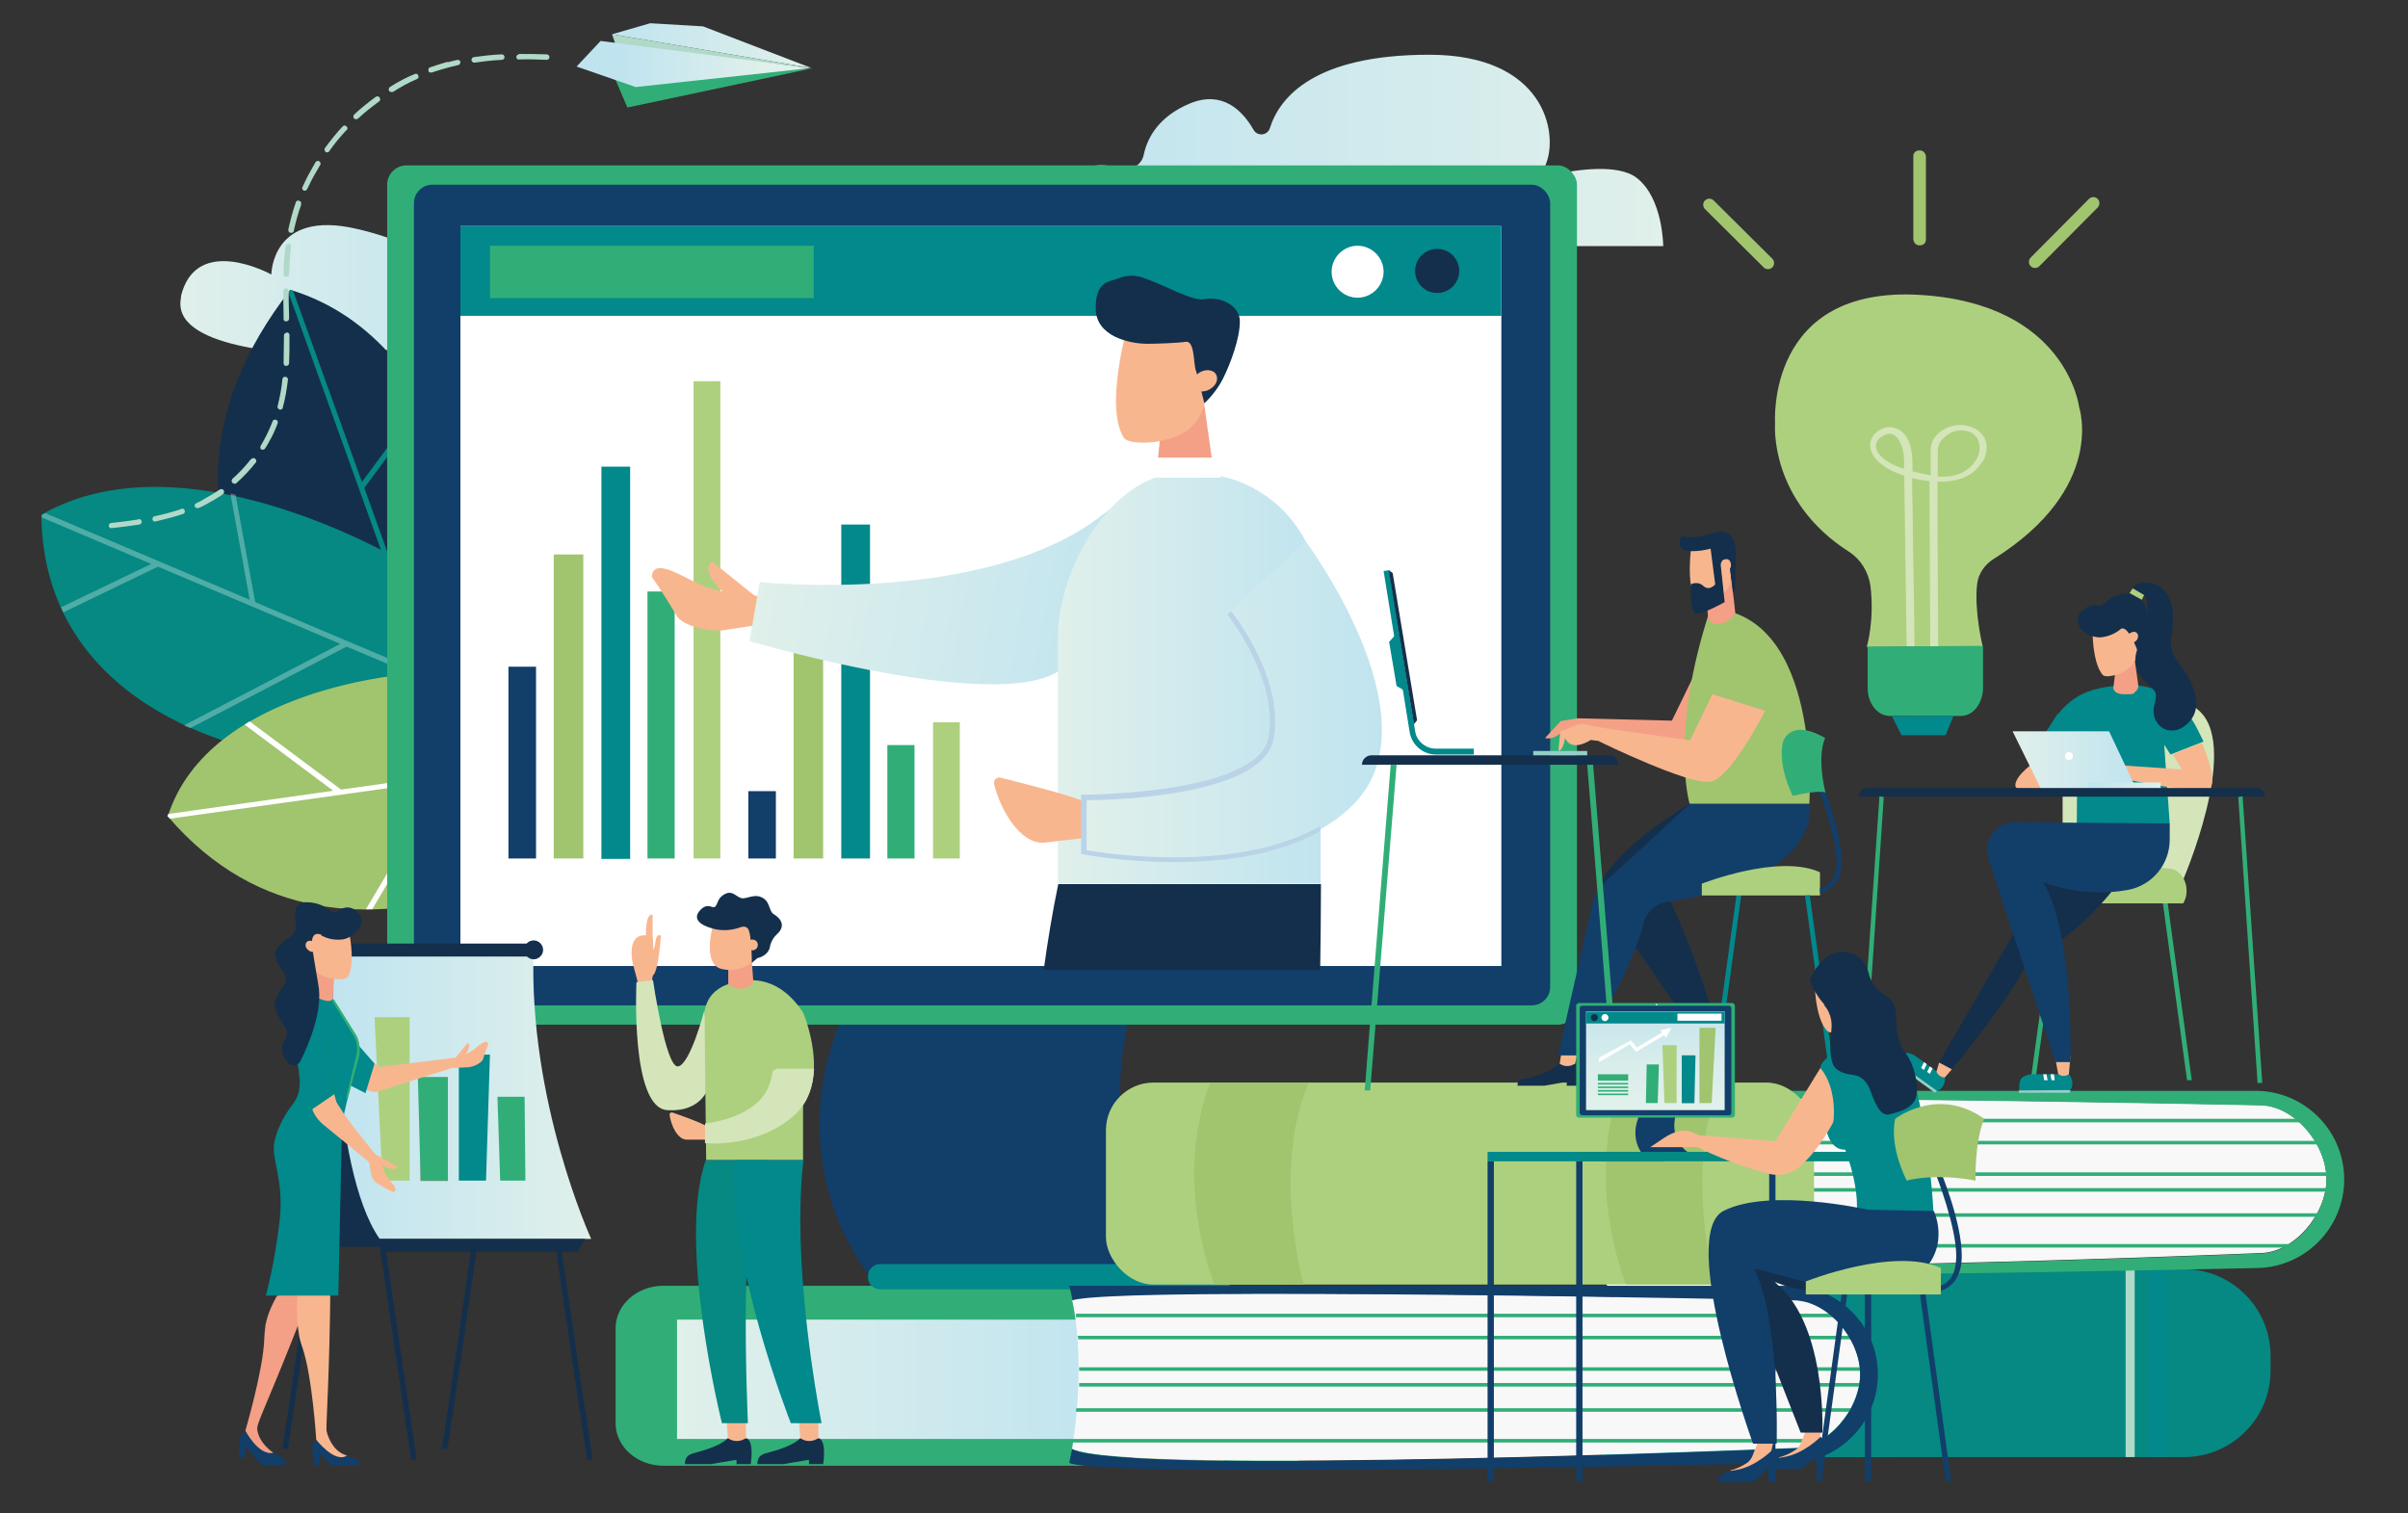 <?xml version="1.0" encoding="UTF-8"?>
<svg id="_Ñëîé_1" data-name="Ñëîé 1" xmlns="http://www.w3.org/2000/svg" version="1.1" xmlns:xlink="http://www.w3.org/1999/xlink" viewBox="0 0 611.4 384.2">
  <rect x="0" y="0" width="611.4" height="384.2" fill="#333333" stroke="none"/>
  <defs>
    <style>
      .cls-1 {
        fill: #01898c;
      }

      .cls-1, .cls-2, .cls-3, .cls-4, .cls-5, .cls-6, .cls-7, .cls-8, .cls-9, .cls-10, .cls-11, .cls-12, .cls-13, .cls-14, .cls-15, .cls-16, .cls-17, .cls-18, .cls-19, .cls-20, .cls-21, .cls-22, .cls-23, .cls-24, .cls-25, .cls-26, .cls-27, .cls-28, .cls-29, .cls-30 {
        stroke-width: 0px;
      }

      .cls-2 {
        fill: #a1c46f;
      }

      .cls-3 {
        fill: #93cfc7;
      }

      .cls-4 {
        fill: #f8f8f8;
      }

      .cls-5 {
        fill: #31ae77;
      }

      .cls-6 {
        fill: url(#_Áåçûìÿííûé_ãðàäèåíò_2-3);
      }

      .cls-7 {
        opacity: .3;
      }

      .cls-7, .cls-31, .cls-21 {
        fill: #fff;
      }

      .cls-8 {
        fill: url(#_Áåçûìÿííûé_ãðàäèåíò_2-6);
      }

      .cls-9 {
        fill: #f8b68f;
      }

      .cls-10 {
        fill: url(#_Áåçûìÿííûé_ãðàäèåíò_2);
      }

      .cls-11 {
        fill: #e4cde5;
      }

      .cls-12 {
        fill: url(#_Áåçûìÿííûé_ãðàäèåíò_2-7);
      }

      .cls-13 {
        fill: #bad3e7;
      }

      .cls-14 {
        fill: url(#_Áåçûìÿííûé_ãðàäèåíò_2-10);
      }

      .cls-15 {
        fill: #eb5768;
      }

      .cls-16 {
        fill: #058982;
      }

      .cls-32 {
        clip-path: url(#clippath);
      }

      .cls-17 {
        fill: url(#_Áåçûìÿííûé_ãðàäèåíò_2-8);
      }

      .cls-18 {
        fill: url(#_Áåçûìÿííûé_ãðàäèåíò_2-9);
      }

      .cls-19 {
        fill: url(#_Áåçûìÿííûé_ãðàäèåíò_4);
      }

      .cls-20 {
        fill: url(#_Áåçûìÿííûé_ãðàäèåíò_2-4);
      }

      .cls-22 {
        fill: url(#_Áåçûìÿííûé_ãðàäèåíò_3);
      }

      .cls-23 {
        fill: #123e6a;
      }

      .cls-24 {
        fill: #142f4b;
      }

      .cls-25 {
        fill: #d4e5ba;
      }

      .cls-26 {
        fill: #b0d9c8;
      }

      .cls-27 {
        fill: #add07f;
      }

      .cls-28 {
        fill: url(#_Áåçûìÿííûé_ãðàäèåíò_2-5);
      }

      .cls-29 {
        fill: url(#_Áåçûìÿííûé_ãðàäèåíò_2-2);
      }

      .cls-30 {
        fill: #f4a086;
      }
    </style>
    <linearGradient id="_Áåçûìÿííûé_ãðàäèåíò_2" data-name="Áåçûìÿííûé ãðàäèåíò 2" x1="270.2" y1="38.1" x2="425.1" y2="38.1" gradientTransform="translate(692.4) rotate(-180) scale(1 -1)" gradientUnits="userSpaceOnUse">
      <stop offset="0" stop-color="#e0f0eb"/>
      <stop offset="1" stop-color="#c0e4ef"/>
    </linearGradient>
    <linearGradient id="_Áåçûìÿííûé_ãðàäèåíò_2-2" data-name="Áåçûìÿííûé ãðàäèåíò 2" x1="45.8" y1="73.6" x2="127.8" y2="73.6" gradientTransform="matrix(1,0,0,1,0,0)" xlink:href="#_Áåçûìÿííûé_ãðàäèåíò_2"/>
    <clipPath id="clippath">
      <path class="cls-21" d="M407.4,366.8s7.5-10.1,7.5-21-7.1-19.7-7.1-19.7v-.8h99.2c12.1,0,21.9,8.8,21.9,19.6v3.5c0,10.8-9.9,19.6-21.9,19.6h-99.2l-.4-.3v-.8Z"/>
    </clipPath>
    <linearGradient id="_Áåçûìÿííûé_ãðàäèåíò_2-3" data-name="Áåçûìÿííûé ãðàäèåíò 2" x1="171.9" y1="350.2" x2="283.3" y2="350.2" gradientTransform="matrix(1,0,0,1,0,0)" xlink:href="#_Áåçûìÿííûé_ãðàäèåíò_2"/>
    <linearGradient id="_Áåçûìÿííûé_ãðàäèåíò_2-4" data-name="Áåçûìÿííûé ãðàäèåíò 2" x1="196.6" y1="169.3" x2="291.4" y2="169.3" gradientTransform="translate(30.7 -64.5) rotate(10)" xlink:href="#_Áåçûìÿííûé_ãðàäèåíò_2"/>
    <linearGradient id="_Áåçûìÿííûé_ãðàäèåíò_2-5" data-name="Áåçûìÿííûé ãðàäèåíò 2" x1="268.7" y1="172.3" x2="335.3" y2="172.3" gradientTransform="matrix(1,0,0,1,0,0)" xlink:href="#_Áåçûìÿííûé_ãðàäèåíò_2"/>
    <linearGradient id="_Áåçûìÿííûé_ãðàäèåíò_2-6" data-name="Áåçûìÿííûé ãðàäèåíò 2" x1="275.3" y1="177.9" x2="350.9" y2="177.9" gradientTransform="matrix(1,0,0,1,0,0)" xlink:href="#_Áåçûìÿííûé_ãðàäèåíò_2"/>
    <linearGradient id="_Áåçûìÿííûé_ãðàäèåíò_2-7" data-name="Áåçûìÿííûé ãðàäèåíò 2" x1="67.5" y1="193.1" x2="99" y2="193.1" gradientTransform="translate(443.5)" xlink:href="#_Áåçûìÿííûé_ãðàäèåíò_2"/>
    <linearGradient id="_Áåçûìÿííûé_ãðàäèåíò_2-8" data-name="Áåçûìÿííûé ãðàäèåíò 2" x1="820.2" y1="199.6" x2="838.5" y2="199.6" gradientTransform="translate(1368.9) rotate(-180) scale(1 -1)" xlink:href="#_Áåçûìÿííûé_ãðàäèåíò_2"/>
    <linearGradient id="_Áåçûìÿííûé_ãðàäèåíò_3" data-name="Áåçûìÿííûé ãðàäèåíò 3" x1="421.2" y1="255.5" x2="421.2" y2="284.8" gradientTransform="translate(-.9 538.7) scale(1 -1)" gradientUnits="userSpaceOnUse">
      <stop offset="0" stop-color="#c0e4ef"/>
      <stop offset=".1" stop-color="#c7e6ee"/>
      <stop offset=".5" stop-color="#d9edeb"/>
      <stop offset=".8" stop-color="#e0f0eb"/>
    </linearGradient>
    <linearGradient id="_Áåçûìÿííûé_ãðàäèåíò_2-9" data-name="Áåçûìÿííûé ãðàäèåíò 2" x1="38.1" y1="277.4" x2="103.5" y2="277.4" gradientTransform="translate(188.2) rotate(-180) scale(1 -1)" xlink:href="#_Áåçûìÿííûé_ãðàäèåíò_2"/>
    <linearGradient id="_Áåçûìÿííûé_ãðàäèåíò_2-10" data-name="Áåçûìÿííûé ãðàäèåíò 2" x1="294.6" y1="-97.7" x2="344.9" y2="-97.7" gradientTransform="translate(503.9 97.1) rotate(177.8) scale(1 -1)" xlink:href="#_Áåçûìÿííûé_ãðàäèåíò_2"/>
    <linearGradient id="_Áåçûìÿííûé_ãðàäèåíò_4" data-name="Áåçûìÿííûé ãðàäèåíò 4" x1="294.9" y1="-94.2" x2="354.2" y2="-94.2" gradientTransform="translate(503.9 97.1) rotate(177.8) scale(1 -1)" gradientUnits="userSpaceOnUse">
      <stop offset=".2" stop-color="#e0f0eb"/>
      <stop offset=".8" stop-color="#c0e4ef"/>
    </linearGradient>
  </defs>
  <path class="cls-10" d="M422.2,62.5h-151.2s-8.2-10.4,0-17.4c4.5-3.9,9.9-3.5,13.8-2.3,2.5.7,5.1-1,5.6-3.5.9-4.3,3.8-9.8,11.9-13.1,8-3.2,13.1,1.7,16,6.8,1,1.7,3.5,1.4,4.1-.4,2.5-8,11.4-18.7,40.5-18.7s32.9,19.7,29.6,27.8c-.6,1.4.6,2.9,2.1,2.6,5.7-1.2,16.3-2.8,21,.9,6.7,5.2,6.7,17.4,6.7,17.4Z"/>
  <g>
    <g>
      <path class="cls-27" d="M474,164.3l29.4-.2s-2.2-9-1.4-15.8c.3-2.6,1.9-4.9,4.1-6.3,28.8-18,21.8-38.6,21.8-38.6,0,0-3.1-26.2-40.2-28.5-39.5-2.5-37,32.6-37,32.6,0,0-1.7,19.6,18.9,32.7,2.9,1.9,4.8,5.1,5.3,8.5,1.1,8.7-.9,15.5-.9,15.5Z"/>
      <path class="cls-5" d="M503.5,164.1v10.5c0,4-2.5,7.2-5.6,7.2h-17.9c-3.2.1-5.8-3.1-5.8-7.1v-10.5c0,0,29.3-.2,29.3-.2Z"/>
      <polygon class="cls-1" points="496 181.8 494 186.7 482.8 186.7 480.4 181.9 496 181.8"/>
      <path class="cls-25" d="M503.4,117.3c4.4-8.4-6.6-12.4-11.8-6.7-.9,1-1.4,2.4-1.4,3.8,0,2.5,0,6.3,0,6.3-1.6-.3-3.3-.7-4.6-1,0-2.4,0-4.9-.7-6.9-3.1-9.1-14.8-2-7.9,4.5,1.6,1.5,4,2.7,6.5,3.5.2,14.4.4,28.9.6,43.3h2c-.1-8.9-.2-17.8-.4-26.6,0-4.6-.1-9.2-.2-13.8,0-.7,0-1.5,0-2.3,1.5.4,3,.6,4.4.8l.2,41.9h2s-.2-41.8-.2-41.8c.4,0,.8,0,1.2,0,3.8,0,8.2-1.4,10.1-5ZM483.5,119.1c-2.8-.9-6.9-2.8-7.2-5.7,0-.7.2-1.4.7-1.9,5-4.5,6.5,3.6,6.4,4.6.1,1,.1,2,0,3ZM501.6,117c-2.3,3.4-5.9,4.3-9.6,4v-6.4c0-1.2.4-2.3,1.3-3.2,1.5-1.5,4.2-3.1,7.5-1.4,2.1,1.3,2.4,4.7.8,7Z"/>
    </g>
    <path class="cls-2" d="M450,67.9c.6-.6.6-1.6,0-2.2l-14.9-14.8c-.6-.6-1.6-.6-2.2,0-.6.6-.6,1.6,0,2.2l14.9,14.8c.6.6,1.6.6,2.2,0Z"/>
    <path class="cls-2" d="M515.6,67.6c-.6-.6-.6-1.6,0-2.2l14.8-14.9c.6-.6,1.6-.6,2.2,0,.6.6.6,1.6,0,2.2l-14.8,14.9c-.6.6-1.6.6-2.2,0Z"/>
    <path class="cls-2" d="M487.5,62.3c.9,0,1.6-.7,1.5-1.6v-21c-.1-.9-.8-1.6-1.7-1.5-.9,0-1.6.7-1.5,1.6v21c.1.9.8,1.6,1.7,1.5Z"/>
  </g>
  <g>
    <path class="cls-5" d="M323.9,372.2h-155.5c-6.7,0-12.1-4.9-12.1-10.8v-24.1c0-6,5.5-10.8,12.1-10.8h155.5c6.7,0,12.1,4.9,12.1,10.8v24.1c0,6-5.5,10.8-12.1,10.8Z"/>
    <path class="cls-2" d="M287.3,326.4c-9.8,22.9,1.1,45.8,1.1,45.8h22.6s-8.2-26.2,1.3-45.8h-25Z"/>
  </g>
  <path class="cls-29" d="M46,75.4c-3,13,27.7,14.7,40.3,14.8,3.5,0,7-.3,10.4-1,10.7-2.2,34.1-7.9,30.8-15.6-4.2-10-17-3-17-3,0,0,1.6-7.5-20-12.5-21.6-5-21.6,11.6-21.6,11.6,0,0-19.2-10.6-23,5.7Z"/>
  <g>
    <g>
      <path class="cls-24" d="M122.9,148.4s-5.7-61.7-49.2-74.8c-47.9,61.7,12.9,108.7,12.9,108.7l36.3-33.9Z"/>
      <path class="cls-16" d="M73.7,73.6c-.2.2-.3.4-.5.6l24.7,68.7-42.4-16.5c0,.5,0,1,.1,1.5l42.9,16.7,7.1,19.8,1.1-1-14.2-39.5h0s15.7-21.2,15.7-21.2c-.2-.4-.5-.8-.8-1.3l-15.5,21-17.5-48.6c-.3,0-.5-.2-.8-.3h0Z"/>
    </g>
    <g>
      <path class="cls-16" d="M104.7,144s-56.4-34.9-94.2-13.3c.5,52.3,58.9,60.6,58.9,60.6l52.3-13.5-17.1-33.8Z"/>
      <path class="cls-7" d="M58.5,125.3l4.9,27-51.9-22c-.3.2-.6.3-.9.5,0,.2,0,.4,0,.6l27.8,11.8-22.9,11c0,.2.2.4.3.7l.3.6,24-11.6,46.3,19.6-39.7,20.7c.5.2,1,.5,1.6.7l39.7-20.7,32.9,13.9.9-.2-.7-1.2-56.3-23.8-5-27.3c-.5-.1-1-.2-1.4-.3Z"/>
    </g>
    <g>
      <path class="cls-2" d="M104.6,171.1s-51.5,3.2-62,36.2c46,53.8,117.6-1,117.6-1l-55.6-35.2Z"/>
      <path class="cls-21" d="M42.6,207.3c.2.2.4.4.5.6l69.2-9.7-19.4,32.7c.5,0,1.1,0,1.6,0l19.5-32.9,27-3.8-1.8-1.1-52.6,7.4-23.2-17.3c-.4.2-.8.5-1.3.8l22.5,16.8-41.9,5.9c0,.2-.2.5-.2.7h0Z"/>
    </g>
  </g>
  <g>
    <g>
      <path class="cls-23" d="M287.9,253.5c-13.6,49.9,16.2,71.8,16.2,71.8h-82.2s-27-29.8-5.5-72.9c21.5-43.1,85-48.8,71.4,1.1Z"/>
      <rect class="cls-5" x="98.3" y="42" width="302.1" height="218.2" rx="4.9" ry="4.9" transform="translate(498.7 302.2) rotate(180)"/>
      <rect class="cls-23" x="105.1" y="46.9" width="288.5" height="208.4" rx="4.7" ry="4.7" transform="translate(498.7 302.2) rotate(180)"/>
      <rect class="cls-21" x="116.9" y="57.4" width="264.3" height="187.9"/>
      <rect class="cls-1" x="116.9" y="57.4" width="264.3" height="22.8"/>
      <path class="cls-21" d="M338.1,69c0,3.7,3,6.6,6.6,6.6s6.6-3,6.6-6.6-3-6.6-6.6-6.6-6.6,3-6.6,6.6Z"/>
      <path class="cls-1" d="M223.4,321h86c1.7,0,3,1.4,3,3v.4c0,1.7-1.4,3-3,3h-86c-1.7,0-3-1.4-3-3v-.4c0-1.7,1.4-3,3-3Z"/>
    </g>
    <path class="cls-24" d="M359.3,68.8c0,3.1,2.5,5.6,5.6,5.6s5.6-2.5,5.6-5.6-2.5-5.6-5.6-5.6-5.6,2.5-5.6,5.6Z"/>
  </g>
  <g>
    <g>
      <rect class="cls-23" x="129.1" y="169.3" width="7" height="48.7"/>
      <rect class="cls-5" x="164.4" y="150.2" width="6.9" height="67.8"/>
      <rect class="cls-2" x="140.6" y="140.8" width="7.5" height="77.2"/>
      <rect class="cls-27" x="176.1" y="96.8" width="6.8" height="121.2"/>
      <rect class="cls-1" x="152.7" y="118.5" width="7.3" height="99.6"/>
    </g>
    <g>
      <rect class="cls-23" x="190" y="200.9" width="7" height="17.1"/>
      <rect class="cls-5" x="225.3" y="189.2" width="6.9" height="28.8"/>
      <rect class="cls-2" x="201.5" y="164.7" width="7.5" height="53.3"/>
      <rect class="cls-27" x="236.9" y="183.4" width="6.8" height="34.6"/>
      <rect class="cls-1" x="213.6" y="133.2" width="7.3" height="84.8"/>
    </g>
  </g>
  <g>
    <path class="cls-31" d="M407.4,366.8s7.5-10.1,7.5-21-7.1-19.7-7.1-19.7v-.8h99.2c12.1,0,21.9,8.8,21.9,19.6v3.5c0,10.8-9.9,19.6-21.9,19.6h-99.2l-.4-.3v-.8Z"/>
    <g class="cls-32">
      <g>
        <rect class="cls-5" x="306.2" y="329.8" width="195.3" height=".9"/>
        <path class="cls-5" d="M306.5,335.4h198.2v.9h-198c0-.3-.1-.6-.2-.9Z"/>
        <rect class="cls-5" x="307" y="343.4" width="200.3" height=".9"/>
        <rect class="cls-5" x="307" y="347.4" width="200.3" height=".9"/>
        <rect class="cls-5" x="305.1" y="351.4" width="195.3" height=".9"/>
        <path class="cls-5" d="M305.4,357.1h198.2v.9h-198c0-.3-.1-.6-.2-.9Z"/>
        <rect class="cls-5" x="305.9" y="362.6" width="200.3" height=".9"/>
        <rect class="cls-5" x="305.9" y="369.1" width="200.3" height=".9"/>
      </g>
    </g>
  </g>
  <path class="cls-1" d="M449.5,325.7h-42.7v-3.4h74.5v3.4h-12.2c1.3,10.4,4.3,21.4,7.6,31.1.2,1.1.4,2.3.5,3.4,0,.7.1,1.4.1,2.1-1.7,1.3-3.2,2.8-4.4,4.3h8.5v3.4h-74.5v-3.4h44c5.9,0,11.4-3.3,13.9-8.7,2.1-4.3,3.2-9.1,3-13.7-.1-2.7-.6-5.2-1.5-7.5-2.7-6.8-9.4-11-16.6-11Z"/>
  <path class="cls-16" d="M471.3,348.1v-3.9c0-12.1-9.9-21.9-21.9-21.9h105.2c12.1,0,21.9,9.9,21.9,21.9v3.9c0,12.1-9.9,21.9-21.9,21.9h-105.2c12.1,0,21.9-9.9,21.9-21.9Z"/>
  <rect class="cls-1" x="545.7" y="322.3" width="4.7" height="47.7"/>
  <rect class="cls-6" x="171.9" y="335.1" width="111.4" height="30.3"/>
  <rect class="cls-26" x="539.7" y="322.3" width="2.3" height="47.7"/>
  <g>
    <path class="cls-4" d="M272.2,330.1c9.9-3.7,183.1,0,183.1,0,8.9,0,17,9.9,17,18.8s-8.2,18.8-17,18.8c0,0-169.3,7.1-183.1.2,2.4-15.1,2-28.8,0-37.9Z"/>
    <rect class="cls-5" x="273.2" y="333.6" width="195.3" height=".9"/>
    <path class="cls-5" d="M273.6,339.2h198.2v.9h-198c0-.3-.1-.6-.2-.9Z"/>
    <rect class="cls-5" x="274" y="347.2" width="200.3" height=".9"/>
    <rect class="cls-5" x="274" y="351.2" width="200.3" height=".9"/>
    <path class="cls-5" d="M273.4,357.6h198.9v.9h-199.1c0-.3,0-.6.1-.9Z"/>
    <path class="cls-5" d="M272.5,365.4h194.7c-.2.3-.4.6-.6.9h-194.3c0-.3.1-.6.2-.9Z"/>
    <path class="cls-23" d="M455.3,367.8c8.9,0,17-9.9,17-18.8s-8.2-18.8-17-18.8c0,0-172.4-3.7-183,0-.4-2.3-.8-3.7-.8-3.7h182.8c12.4,0,22.5,10.1,22.5,22.5h0c0,12.4-10.1,22.5-22.5,22.5,0,0-173.9,4-182.8,0,0-.3.3-1.6.7-3.5,14,6.9,183.1-.2,183.1-.2Z"/>
  </g>
  <g>
    <path class="cls-4" d="M390.6,280.6c9.9-3.7,183.1,0,183.1,0,8.9,0,17,9.9,17,18.8s-8.2,18.8-17,18.8c0,0-169.3,7.1-183.1.2,2.4-15.1,2-28.8,0-37.9Z"/>
    <rect class="cls-5" x="391.7" y="284.1" width="195.3" height=".9"/>
    <path class="cls-5" d="M392,289.7h198.2v.9h-198c0-.3-.1-.6-.2-.9Z"/>
    <rect class="cls-5" x="392.4" y="297.7" width="200.3" height=".9"/>
    <rect class="cls-5" x="392.4" y="301.7" width="200.3" height=".9"/>
    <path class="cls-5" d="M391.9,308.1h198.9v.9h-199.1c0-.3,0-.6.1-.9Z"/>
    <path class="cls-5" d="M390.9,315.9h194.7c-.2.3-.4.6-.6.9h-194.3c0-.3.1-.6.2-.9Z"/>
    <path class="cls-5" d="M573.7,318.3c8.9,0,17-9.9,17-18.8s-8.2-18.8-17-18.8c0,0-172.4-3.7-183,0-.4-2.3-.8-3.7-.8-3.7h182.8c12.4,0,22.5,10.1,22.5,22.5h0c0,12.4-10.1,22.5-22.5,22.5,0,0-173.9,4-182.8,0,0-.3.3-1.6.7-3.5,14,6.9,183.1-.2,183.1-.2Z"/>
  </g>
  <g>
    <g>
      <path class="cls-9" d="M188.1,150.2c-.8.2-3.6.7-8.8-1.1-4.7-1.7-13.5-8.2-13.8-2.6,3.2,4.5,6.5,10.2,6.5,10.2,2.2,2.5,7.7,3.5,11.3,3.4l11-1.7s3.1-4.8,3.2-5l-1.6-1.7c-2.7,0-5.3-.6-7.8-1.5Z"/>
      <path class="cls-9" d="M185.6,151.7s-.3.2-.8.4c.5.5.9,1.1,1.4,1.7,2.4,1.2,4.7,2.4,7,3.6.5-1.5,1.3-3.7,1.3-3.8l-13.7-11s-2.1,1.2,0,4.4c2,3.2,4.8,4.9,4.8,4.9Z"/>
    </g>
    <g>
      <polygon class="cls-30" points="294.7 109.7 293.2 124.4 308.9 125 305.7 102.3 294.7 109.7"/>
      <path class="cls-9" d="M289.9,112.4c-1.8,0-3.5-.3-4.4-1-5.2-7.6.7-28.2.7-28.2l8.4-3.5,10.7,6.6.6,13.8c.2,3.7-1.6,7.2-4.8,9.5h0c-3.4,1.9-7.3,2.9-11.2,2.8Z"/>
      <path class="cls-24" d="M303.6,94.1c-.6-2.3-.3-7.7-2.6-7.3-1.7.3-7.6.5-9.6.5-4.7,0-13.2-1.9-13.2-9s3.5-6.7,5.7-7.6c2.2-.9,4.6-.9,6.8,0,5.2,1.8,12.1,5.8,14.9,5.3,4.6-.9,9.3,1.8,9.2,5.7,0,4.2-2.3,10.5-4.3,14.5-1.2,2.3-2.8,4.4-4.7,6.2h0l-2.1-8.2Z"/>
      <path class="cls-9" d="M308.4,94.6c-1.1-.9-3-.8-4.4.4-1.4,1.1-1.6,2.8-.6,3.8,1.1.9,3,.8,4.4-.4,1.4-1.1,1.6-2.8.6-3.8Z"/>
    </g>
    <path class="cls-20" d="M279.7,130.9c-29.5,23-86.8,16.9-86.8,16.9l-2.6,15s72.6,21.5,81.7,4.3c9.1-17.2,37.2-59.1,7.7-36.2Z"/>
    <path class="cls-28" d="M301,120.1c-.5,0-1.1,0-1.6,0-17.3.6-30.8,24.5-30.8,41.8v62.5h66.7v-71.6c0-15.9-11.4-29.8-27.1-32.2-2.2-.3-4.6-.5-7.2-.5Z"/>
    <path class="cls-9" d="M279.7,212.3l-14.8,1.7c-6,.2-10.9-8.4-12.5-14.9-.2-1,.7-1.9,1.7-1.6,5.2,1.3,18.5,4.6,22,6.4l3.5,8.5Z"/>
    <path class="cls-8" d="M331.4,137.3s33.6,44.9,12.5,66.7c-21.1,21.8-68.7,12.5-68.7,12.5v-13.9s44.9.1,47.5-15.1c2.6-15.2-10.7-31.7-10.7-31.7"/>
    <path class="cls-13" d="M335.3,209.7c-21.3,12.3-54.8,7-59.4,6.2v-12.7c5.8,0,45-.9,47.5-15.7,2.7-15.4-10.3-31.6-10.8-32.3l-1,.8c.1.2,13.1,16.4,10.5,31.2-2.5,14.4-46,14.6-46.9,14.6h-.7s0,15.1,0,15.1h.5c.2.1,10.1,2,22.8,2s26.1-1.6,37.4-7.8v-1.5Z"/>
    <path class="cls-24" d="M335.2,246.3c.1-7.3.2-14.6.2-21.8h-66.7c-1.5,7.2-2.7,14.5-3.7,21.8h70.3Z"/>
    <polygon class="cls-21" points="293.9 116.2 307.8 116.2 310 121.3 292.1 121.3 293.9 116.2"/>
  </g>
  <g>
    <rect class="cls-27" x="280.8" y="274.9" width="179.8" height="51.3" rx="12.1" ry="12.1"/>
    <path class="cls-2" d="M307.3,274.9c-9.8,25.6,1.1,51.3,1.1,51.3h22.6s-8.2-29.3,1.3-51.3h-25Z"/>
    <path class="cls-2" d="M411.8,274.9c-9.8,25.6,1.1,51.3,1.1,51.3h22.6s-8.2-29.3,1.3-51.3h-25Z"/>
  </g>
  <g>
    <path class="cls-30" d="M443.7,175.4s-8.6,17.1-13.9,18.1c-5.3,1-29.2-7.7-29.2-7.7v-3.4l23.9.6,5.7-11.7,13.4,4.2Z"/>
    <path class="cls-2" d="M434.3,154.5c28.3,1.4,25.1,49.6,25.1,49.6h-30.4s-5.3-17.6,5.3-49.6Z"/>
    <g>
      <path class="cls-24" d="M433.5,268.1s0,3.8-7.7,6.1c-1.6.5-1.1.9-1.4,1.6h8.8l3.5-3.9,1.1.9,2.5-2.4s-1.2-3.5-3.1-3.6c-1.6.5-3.7,1.3-3.7,1.3Z"/>
      <path class="cls-9" d="M431.5,263.4l2,4.7h0c1.3.4,2.7,0,3.6-1.1l.2-.2-1.2-3.4h-4.6Z"/>
    </g>
    <g>
      <path class="cls-30" d="M439.6,146.8l1,8.9s-1.3,2.4-4,2.7c-2.7.3-2.9-1.7-2.9-1.7l-.6-5.8,3.9-1.5,2.7-2.6Z"/>
      <path class="cls-9" d="M432.8,152.7c-.8,0-1.6,0-2.1-.3-2.8-3.6-1.2-14.3-1.2-14.3l8.9.6,1,6.9c.3,1.8-.3,3.7-1.7,5h0c-1.5,1.1-3.2,1.8-5,2Z"/>
      <path class="cls-24" d="M434.4,139.3s-2.9.9-6,.6-1.5-3.8-1.5-3.8c0,0,2.4.8,6.3-.2,2.7-.7,3.3-1.3,5.2-.6,2.5,1,2.4,5.4,2.4,5.4l-.3,9.2-.5.6s-.7-6-.9-7.8c-.6-.8-1.2-.7-1.6-.5-.4.3-.6.8-.6,1.3l1,9.4s-5.7,3.2-7.3,2.9c-1.6-.3-1.3-7.4-1.3-7.4,0,0,1.7-1,3.2.4,1.5,1.4,3-.4,3-.4l-1.2-9.3Z"/>
      <path class="cls-9" d="M438.3,142c-.7,0-1.3.7-1.3,1.6,0,.9.5,1.6,1.2,1.5s1.3-.7,1.3-1.6c0-.9-.5-1.6-1.2-1.5Z"/>
    </g>
    <path class="cls-24" d="M429.1,204.1s-14.1,7.9-21.2,17.5c-1.8,2.4-1.9,5.7-.1,8.2,10.2,14.7,23.8,34.3,23.8,34.3h5.3s-7-25.4-15.5-40.4c-.8-5.5,7.8-19.6,7.8-19.6Z"/>
    <path class="cls-30" d="M400.6,182.4l-4.3.7-4,4.3s2,.9,4.9-2.1c5.8-.4,4.2-1.4,4.2-1.4l-.8-1.5Z"/>
    <path class="cls-9" d="M448.2,180.4s-8.6,17.1-13.9,18.1c-5.3,1-28.2-10.2-28.2-10.2l-.9-3.7,23.9,3.4,5.7-11.7,13.4,4.2Z"/>
    <g>
      <path class="cls-24" d="M396,270.1s-2.5,2.3-8.1,3.7c-1.2.3-2.6-.1-2.6,1.9h6.8l5.7-1v1h3.1s.9-5-.9-5.6h-4Z"/>
      <path class="cls-9" d="M396.6,266.5l-.6,3.6h0c1.1.8,2.6.8,3.7.1h.2c0-.1.9-3.7.9-3.7h-4.2Z"/>
    </g>
    <path class="cls-9" d="M396.1,186.4c0-.4.2-.8.6-.9l3.6-1.4c.9-.3,1.9-.4,2.8,0l3.5.7.4.6.3,3.3c-.7-.3-1.1-.5-1.1-.5l-2.3-.3s-4.9,3.3-6.5-.5c-.7,3.7-1.7,3.2-1.7,3.2l.4-4.3Z"/>
    <path class="cls-23" d="M459.4,204.1s4.4,18.6-36.3,25c-2.8.4-5.1,2.6-5.8,5.3-3.5,13.8-16.4,33.6-16.4,33.6h-5.3l8.5-37.7c.6-2.7,2-5.2,4.1-7l20.8-19.1h30.4Z"/>
    <g>
      <polygon class="cls-1" points="434 277.2 440.9 227.3 442.1 227.4 435.3 277.2 434 277.2"/>
      <g>
        <g>
          <path class="cls-27" d="M432.1,227.4h30v-5.9c-10.5-4.8-30,2.9-30,2.9v2.9Z"/>
          <path class="cls-23" d="M462.1,226.7v-1.3c.2,0,4.2-.1,4.2-6.7s-4.5-18-4.5-18.1l1.2-.5c.2.5,4.6,11.2,4.6,18.6s-5.4,8-5.5,8Z"/>
          <path class="cls-5" d="M455.2,202.1c7.4-1.7,8.3-.8,8.3-.8,0,0-2.3-8.7-.1-13.9-9-5.2-10.7,1-10.7,1,0,0-1.6,5.3,2.5,13.7Z"/>
        </g>
        <polygon class="cls-1" points="465.1 277.2 458.3 227.4 459.5 227.3 466.4 277.2 465.1 277.2"/>
      </g>
    </g>
    <g>
      <path class="cls-24" d="M345.9,194.2h65c0-1.3-1.1-2.4-2.4-2.4h-60.3c-1.3,0-2.4,1.1-2.4,2.4h0Z"/>
      <polygon class="cls-5" points="404.5 194.2 411.2 276.9 409.7 277.2 403 194.2 404.5 194.2"/>
      <polygon class="cls-5" points="354.6 194.2 347.9 276.9 346.5 276.9 353.1 194.2 354.6 194.2"/>
    </g>
    <rect class="cls-3" x="389.4" y="190.7" width="13.7" height="1.1" transform="translate(792.4 382.5) rotate(180)"/>
    <g>
      <polygon class="cls-1" points="354.5 161 352.7 163 354.6 174.2 356.5 175.3 354.5 161"/>
      <path class="cls-1" d="M364.5,191.6h9.7v-1.5h-9.7c-2.6,0-4.9-2-5.2-4.5l-6.6-40.8-1.4.2,6.6,40.8c.5,3.3,3.3,5.8,6.7,5.8Z"/>
      <polygon class="cls-24" points="352.6 144.8 353.6 145.5 359.8 182.9 359 183.9 352.6 144.8"/>
    </g>
  </g>
  <g>
    <g>
      <polygon class="cls-5" points="516.8 274.3 523.3 227.4 522.1 227.2 515.6 274.3 516.8 274.3"/>
      <polygon class="cls-5" points="555.3 274.3 548.9 227.4 550.1 227.2 556.5 274.3 555.3 274.3"/>
      <g>
        <g>
          <path class="cls-25" d="M554.1,223.9s14.6-33.5,4.5-43.2c-6-5.8-17.2-4.9-25.3-3.3-5.6,1.1-9.6,6-9.6,11.7v34.4l30.4.4Z"/>
          <g>
            <path class="cls-1" d="M522.6,181.3c2.2-2.9,5.3-5.1,8.8-6.1,2.4-.7,5.5-1.2,9.3-1.2s.6,0,.9,0c7.2.2,13.1,4.6,16.3,11.1l1.6,3.2-8.4,3.3-1.6-2.5,1.4,20.1h-23.6l.2-23.1h-8.2c0,.1,3.1-4.8,3.1-4.8Z"/>
            <path class="cls-30" d="M537,171.3l-.4,3.3s-.2,1.7,2.9,1.7,2.1-.3,2.6-.6c.6-.4.9-1.1.8-1.8l-1-7.2-4.9,4.6Z"/>
            <path class="cls-9" d="M559,188.5s4,9,2.3,11.4c-1.7,2.5-24.8-2.7-24.8-2.7v-3l17.5,1.2-2.4-3.9,7.5-2.9Z"/>
            <path class="cls-9" d="M517.3,193s-5.6,3.7-5.6,6.4,10.3.7,10.3.7l-4.7-7.1Z"/>
            <polygon class="cls-12" points="535.5 185.7 511 185.7 518.3 200.5 542.5 200.5 535.5 185.7"/>
            <path class="cls-9" d="M536.2,171.6c-.9.2-1.7.2-2.2-.1-3.3-3.5-2.7-14.8-2.7-14.8l9.4-.2,1.8,7.1c.5,1.9,0,3.9-1.2,5.4h0c-1.4,1.3-3.1,2.3-5.1,2.6Z"/>
            <path class="cls-24" d="M528.9,155c1.2-1.4,3.2-1.7,4.1-1.1.7.4,3-3.5,7.7-3.2,3.2.2,7.5,5.2,2.2,15.1-.3-1.1-2.7-7.2-4.4-6.1-1.5,1.3-3.3,1.9-4.7,2.1-1.8.3-4.4-.7-5.5-2.2-.9-1.2-1.4-2.6.4-4.7Z"/>
            <path class="cls-9" d="M542.4,160.6c-.6-.4-1.5,0-2.1.6-.5.7-.5,1.6.1,2,.6.4,1.5,0,2.1-.6.5-.7.5-1.6-.1-2Z"/>
            <path class="cls-24" d="M541.5,149.4s1.1-2.1,4.7-1.3c6.6,1.8,5.8,9.7,5.1,13.7-.4,2.1.2,4.3,1.5,6,3.3,4.1,8.1,12.1,1.7,16.7-1.2.9-2.8,1.2-4.2.9-1.4-.4-2.3-1.3-2.8-2.2-.7-1.2-.9-2.8-.5-4.2.3-1.1.6-2.5.2-3.3-.7-1.3-4.7-3.7-5-7.5-.3-3.8,2.1-5.3,2.7-9.2,1-7-.5-7.9-.5-7.9l-2.9-1.7Z"/>
            <polygon class="cls-27" points="543.8 152.3 540.7 150.6 541.5 149.4 544.4 151.1 543.8 152.3"/>
          </g>
          <path class="cls-27" d="M554.4,229.4h-32.2c0-2.2,1.2-4,2.8-4.5,5.9-1.8,17.7-5.5,26.1-4.3,2.8.4,4.7,3.8,3.9,7.2-.3,1.1-.7,1.6-.7,1.6Z"/>
          <g>
            <path class="cls-1" d="M493.8,273.6l-7.7-5.6c-1.1-.6-2.6-1-3.6,0,0,0-.7.7-1.3,1.5,0,.6,10.6,7.6,10.6,7.6h0c2.4-1,2-3.5,2-3.5Z"/>
            <polygon class="cls-3" points="481.2 269.4 491.8 277 491.3 277.5 480.8 269.9 481.2 269.4"/>
            <polygon class="cls-21" points="490.7 271.3 490 270.8 489.3 272.2 490 272.7 490.7 271.3"/>
            <polygon class="cls-21" points="489.2 270.2 488.5 269.7 487.8 271.2 488.5 271.7 489.2 270.2"/>
            <path class="cls-9" d="M496.9,270l-3.1,3.6h0c-.9,0-1.8-.6-2.1-1.4v-.2c0,0,.7-2.3.7-2.3l4.5.3Z"/>
          </g>
          <path class="cls-24" d="M538.2,223.7s-9.2,13.5-22.9,19.7c-3.6,8.4-19.6,28.2-19.6,28.2l-3.4-1.8,29-50.1,16.9,4.1Z"/>
          <g>
            <path class="cls-1" d="M525.3,272.8h-9.6c-1.3.2-2.7.6-2.9,2.1,0,0-.2,1-.1,1.9.3.5,13,0,13,0h0c1.3-2.2-.4-4-.4-4Z"/>
            <polygon class="cls-3" points="512.6 276.9 525.7 276.8 525.5 277.5 512.6 277.5 512.6 276.9"/>
            <polygon class="cls-21" points="521.5 272.8 520.6 272.8 520.9 274.3 521.7 274.3 521.5 272.8"/>
            <polygon class="cls-21" points="519.6 272.8 518.8 272.8 519 274.3 519.9 274.3 519.6 272.8"/>
            <path class="cls-9" d="M525.7,268.1l-.4,4.7h0c-.8.5-1.8.6-2.6,0h-.1c0,0-.8-4.3-.8-4.3l3.9-.5Z"/>
          </g>
          <path class="cls-23" d="M550.9,209.2v4c0,6.3-4.5,11.7-10.7,12.8-5.6,1-13,1.1-21.4-2,7.9,13.7,6.9,45.7,6.9,45.7h-3.8l-16.9-51.3c-1.8-4.6,1.7-9.6,6.6-9.6l39.2.3Z"/>
          <rect class="cls-17" x="530.3" y="198.7" width="18.3" height="1.7"/>
        </g>
        <path class="cls-21" d="M524.3,192c0,.5.4,1,1,1s1-.4,1-1-.4-1-1-1-1,.4-1,1Z"/>
      </g>
    </g>
    <g>
      <path class="cls-24" d="M575.1,202.3h-103.1c0-1.2.8-2.2,1.9-2.2h99.3c1,0,1.9,1,1.9,2.2h0Z"/>
      <polygon class="cls-5" points="473.4 275 478.3 202.4 477.2 202.2 472.2 275 473.4 275"/>
      <polygon class="cls-5" points="574.4 275 569.4 202.2 568.3 202.4 573.2 275 574.4 275"/>
    </g>
  </g>
  <g>
    <path class="cls-23" d="M425.5,283c-1.8,6.7,3.1,9.6,3.1,9.6h-11.9s-3.1-4-.3-9.7c2.9-5.7,10.9-6.5,9.1.1Z"/>
    <rect class="cls-23" x="473.5" y="294.9" width="1.6" height="81.2"/>
    <rect class="cls-23" x="449.2" y="294.9" width="1.6" height="81.2"/>
    <rect class="cls-1" x="377.7" y="292.5" width="44.9" height="2.4"/>
    <rect class="cls-16" x="401" y="292.5" width="70.7" height="2.4"/>
    <g>
      <g>
        <path class="cls-9" d="M458.5,363.2l-1.2,3.1c-.3.8-.9,1.6-1.6,2-.8.5-2.1,1.3-4.1,1.8,2.4,2,6.1,0,8.3-1.6,1-.7,1.8-1.8,2.1-3.1l.5-2.3h-4Z"/>
        <path class="cls-23" d="M462.2,364.8s1.6,1.3,1.3,2.9c-.3,1.6-.7,5.4-.7,5.4h-1.6v-3.5c0-.2-3.5,3.5-4.1,3.5h-8.7s-.6-2.4,4.5-3.1c5.1-.8,9.3-5.1,9.3-5.1Z"/>
      </g>
      <path class="cls-24" d="M466.4,308.4c-21-6.9-28.5,0-28.5,0l30.9,8.1s18.6-1.2-2.4-8.1Z"/>
      <path class="cls-1" d="M468.8,291.9c-5.1.5-5.4-7.2-5.4-7.2l2.1-9.9s10.3,16.4,3.3,17.1Z"/>
      <path class="cls-24" d="M468.8,327.4s-11.1,1.9-18.9-2.3c14.1,9.9,12.8,38.7,12.8,38.7h-5.5l-18.6-47.4h11.5l18.8,11Z"/>
      <g>
        <path class="cls-9" d="M446.2,366.5l-1.2,3.1c-.3.8-.9,1.6-1.6,2-.8.5-2.1,1.3-4.1,1.8,2.4,2,6.1,0,8.3-1.6,1-.7,1.8-1.8,2.1-3.1l.5-2.3h-4Z"/>
        <path class="cls-23" d="M450,368.1s1.6,1.3,1.3,2.9c-.3,1.6-.7,5.4-.7,5.4h-1.6v-3.5c0-.2-3.5,3.5-4.1,3.5h-8.7s-.6-2.4,4.5-3.1c5.1-.8,9.3-5.1,9.3-5.1Z"/>
      </g>
      <path class="cls-9" d="M462.2,271.2l-11.4,18.6-19.2-1.5-3.2-1.2c-2.8,0-4.4.8-6.7,2.4l-2.7,1.8h12s8.3,4.3,18.3,6.8c2.5.6,5.1.1,7.2-1.5,5.1-4,9-11.7,9-11.7l3.3-8.1-6.6-5.7Z"/>
      <path class="cls-1" d="M474.5,262.2s-12.3,5.7-12.3,9c4.5,5.4,3.3,13.8,3.3,13.8,0,0,8.6,16.2,5.2,27,12.1,7.2,20.2-4.5,20.2-4.5,0,0-1.5-30.3-8.8-42.8-3.2-2.5-7.7-2.5-7.7-2.5Z"/>
      <g>
        <path class="cls-9" d="M460.6,248.1l10-1.1,2.2,6.8c0,0,0,.2,0,.3-.2.1-.3.2-.4.3,0,0,0,0,0,0,0,0,0,0,0,0-1.8,1.4-2.4,3.7-2.1,5.9-1.1.8-2.4,1.4-3.7,1.7-.9.2-1.8.3-2.4,0-3.7-3.1-3.5-14.2-3.5-14.2Z"/>
        <path class="cls-24" d="M463.1,255.2c1.4,1.5,2.2,3.8,1.9,6.3-.4,4.2-.5,8,1,9.7,1,1.1,3,1.6,4.7,1.8,1.8.2,3.3,1.6,4.1,3.7,1.1,3,2.5,6.8,4.8,6.3,6.3-1.5,8.1-3.3,6.7-10-.4-1.7-1.2-3.9-2.4-5.5-1.5-2-2.3-4.7-2.4-7.5,0-1.8-.1-3.7-.5-4.7-.4-1.2-1.8-2.3-3.2-3.2-1.7-1.1-2.9-3-3.4-5.2h0c-1.1-4.6-6.6-6.7-10.4-4-3.2,2.3-4.5,6.1-4.5,6.1,0,0,1.1,3.2,3.8,6.2Z"/>
      </g>
      <path class="cls-23" d="M491,307.5s5.1,10.5-5.7,17.7c-10.8,7.2-35.7-2.7-39.9-3,6.6,12.9,5.7,44.4,5.7,44.4h-6s-19.2-53.1-7.5-59.1c11.7-6,36.7-.3,36.7-.3l16.6.3Z"/>
      <g>
        <g>
          <path class="cls-23" d="M491.9,328v-1.4c.2,0,4.8-.2,4.8-7.7s-5.1-20.6-5.2-20.7l1.3-.6c.2.5,5.3,12.8,5.3,21.3s-6.2,9.1-6.3,9.1Z"/>
          <path class="cls-2" d="M484,299.8c8.4-2,17.6,0,17.6,0,0,0-.3-9.7,2.2-15.7-11.8-8.4-22.6,0-22.6,0,0,0-1.8,6,2.9,15.7Z"/>
        </g>
        <polygon class="cls-23" points="495.4 376.1 488.9 328.6 487.5 328.8 494 376.1 495.4 376.1"/>
        <polygon class="cls-23" points="462.5 376.1 469 328.8 467.6 328.6 461.1 376.1 462.5 376.1"/>
      </g>
    </g>
    <rect class="cls-23" x="400.2" y="294.9" width="1.6" height="81.2"/>
    <rect class="cls-23" x="377.7" y="294.9" width="1.6" height="81.2"/>
    <rect class="cls-5" x="400.2" y="254.8" width="40.3" height="29.1" rx=".7" ry=".7" transform="translate(840.7 538.6) rotate(180)"/>
    <rect class="cls-23" x="401.1" y="255.4" width="38.5" height="27.8" rx=".6" ry=".6" transform="translate(840.7 538.6) rotate(180)"/>
    <path class="cls-21" d="M420.8,255.1c0,.1-.1.2-.2.2s-.2-.1-.2-.2.1-.2.2-.2.2.1.2.2Z"/>
    <rect class="cls-22" x="402.7" y="256.8" width="35.2" height="25.1" transform="translate(840.6 538.7) rotate(180)"/>
    <rect class="cls-1" x="402.7" y="256.8" width="35.2" height="3" transform="translate(840.6 516.7) rotate(180)"/>
    <g>
      <g>
        <polygon class="cls-5" points="420.9 280.1 417.9 280.1 418.1 270.3 421.2 270.3 420.9 280.1"/>
        <polygon class="cls-27" points="425.7 280.1 422.6 280.1 422.1 265.4 425.7 265.4 425.7 280.1"/>
        <rect class="cls-15" x="427" y="268" width="3.2" height="12.1"/>
        <polygon class="cls-1" points="430.2 280.1 427 280.1 427 268 430.5 268 430.2 280.1"/>
        <polygon class="cls-2" points="434.6 280.1 431.5 280.1 431.5 261 435.6 261 434.6 280.1"/>
      </g>
      <polygon class="cls-21" points="421.6 261.6 422 262.2 415.6 266 414.1 264.2 406 268.6 406 269.7 413.8 265.2 415.4 267.1 422.5 262.9 423 263.5 424.4 261 421.6 261.6"/>
      <g>
        <g>
          <rect class="cls-5" x="405.7" y="275" width="7.7" height=".4"/>
          <rect class="cls-5" x="405.7" y="275.9" width="7.7" height=".4"/>
          <rect class="cls-5" x="405.7" y="276.8" width="7.7" height=".4"/>
          <rect class="cls-5" x="405.7" y="277.7" width="7.7" height=".4"/>
        </g>
        <rect class="cls-5" x="405.7" y="272.8" width="7.7" height="1.6"/>
      </g>
    </g>
    <path class="cls-24" d="M405.7,258.4c0,.5-.4.9-.9.9s-.9-.4-.9-.9.4-.9.9-.9.9.4.9.9Z"/>
    <path class="cls-21" d="M408.4,258.4c0,.5-.4.9-.9.9s-.9-.4-.9-.9.4-.9.9-.9.9.4.9.9Z"/>
    <rect class="cls-21" x="425.8" y="257.5" width="11.2" height="1.8" transform="translate(862.9 516.7) rotate(180)"/>
  </g>
  <path class="cls-27" d="M458.5,328.7h34.3v-6.7c-12-5.5-34.3,3.4-34.3,3.4v3.4Z"/>
  <g>
    <g>
      <g>
        <path class="cls-24" d="M73.1,367.9h-1.4c2.6-17.2,5.1-34.5,7.5-51.2,1.6-11.3,3.3-22.9,5-34.5l1.4.2c-1.7,11.5-3.4,23.2-5,34.5-2.4,16.7-4.9,33.9-7.5,51Z"/>
        <path class="cls-24" d="M113.6,367.9h-1.4c2.6-17.2,5.1-34.5,7.5-51.2,1.6-11.3,3.3-22.9,5-34.5l1.4.2c-1.7,11.5-3.4,23.2-5,34.5-2.4,16.7-4.9,33.9-7.5,51Z"/>
        <path class="cls-11" d="M72.9,315.3c11.8-24.2,11.8-71.6,11.8-71.6l11.2,71.6h-23Z"/>
        <path class="cls-24" d="M149.1,370.7c-4.3-27.8-8.1-54.6-12.2-82.9l-1.4-3.1,1.4-.2,1.4,3.1c4.1,28.4,7.9,55.3,12.2,83.1h-1.4Z"/>
        <path class="cls-24" d="M104.4,370.7c-2.6-17.3-5.1-34.7-7.6-51.5-1.6-11.3-3.3-22.9-5-34.5l1.4-.2c1.7,11.6,3.4,23.2,5,34.5,2.5,16.9,5,34.4,7.6,51.7h-1.4Z"/>
        <polygon class="cls-24" points="79.4 316.6 87.7 262.1 98.8 312.8 97.3 316.6 79.4 316.6"/>
        <path class="cls-18" d="M135.5,240.8c-10.8-1.8-50.8.9-50.8.9,0,0-1.1,54.6,11.7,72.9,13.1,0,53.7,0,53.7,0,0,0-16.1-35.1-14.6-73.8Z"/>
        <polygon class="cls-24" points="148.6 314.6 146.7 317.9 96.8 317.9 96.1 314.6 148.6 314.6"/>
        <polygon class="cls-24" points="135.4 239.6 134.9 242.9 85 242.9 84.7 239.6 135.4 239.6"/>
        <path class="cls-24" d="M88.5,241.2c0,1.3-1.1,2.4-2.4,2.4s-2.4-1.1-2.4-2.4,1.1-2.4,2.4-2.4,2.4,1.1,2.4,2.4Z"/>
        <path class="cls-24" d="M137.9,241.2c0,1.3-1.1,2.4-2.4,2.4s-2.4-1.1-2.4-2.4,1.1-2.4,2.4-2.4,2.4,1.1,2.4,2.4Z"/>
      </g>
      <g>
        <polygon class="cls-5" points="127 299.8 133.4 299.8 133.2 278.5 126.3 278.5 127 299.8"/>
        <polygon class="cls-1" points="116.5 299.8 123.4 299.8 124.4 267.8 116.5 267.8 116.5 299.8"/>
        <rect class="cls-15" x="106.8" y="273.5" width="6.9" height="26.3" transform="translate(220.5 573.4) rotate(180)"/>
        <polygon class="cls-5" points="106.8 299.8 113.7 299.8 113.7 273.5 106.1 273.5 106.8 299.8"/>
        <polygon class="cls-27" points="97.1 299.8 104 299.8 104 258.3 95.1 258.3 97.1 299.8"/>
      </g>
      <g>
        <g>
          <path class="cls-23" d="M62.4,363.5s-1.5.8-1.5,2.1c0,1.3-.2,4.4-.2,4.4l1.3.2.5-2.8c0-.2,2.4,3,4,4.6h5.9c0,.1.8-1.7-3.2-3.1-4-1.4-6.7-5.5-6.7-5.5Z"/>
          <path class="cls-30" d="M67.1,340.1c0-1,.2-2.6.3-3.6.7-3.4,2.1-6,2.9-7.4,1.4-.5,2.8-1.2,4.3-1.8,1.5-.6,3.2-1,5.2-1.5,0,.2-.1.4-.2.6-8.6,22.6-13.4,32.9-14.1,35.3-.1.4-.2.7-.2,1.1.1,1.2.7,3.7,4.1,6.1-3.7.9-7.1-5.6-7.1-5.6,0,0,4.6-15.6,4.8-23.4Z"/>
        </g>
        <polygon class="cls-30" points="84.8 248.6 84.4 254.7 78.4 253.5 79.1 245.1 84.8 248.6"/>
        <path class="cls-9" d="M86.2,248.7c.9,0,1.7-.2,2.1-.6,2.5-4-.4-14.9-.4-14.9l-9.2,1.6-.3,7.3c0,1.9.8,3.8,2.3,5h0c1.6,1,3.5,1.6,5.4,1.5Z"/>
        <path class="cls-23" d="M80.3,365.7s-1.3,1-1,2.3c.2,1.3.6,4.2.6,4.2h1.3v-2.8c0-.2,2.7,2.8,3.2,2.8h6.9s.5-1.9-3.6-2.5c-4-.6-7.3-4-7.3-4Z"/>
        <path class="cls-9" d="M76.8,342.3c-.3-.9-.8-2.5-.9-3.5-.6-3.4-.6-8.2-.3-9.8,1.2-1,2.7-.2,3.9-1.3,1.2-1.1,2.7-2,4.4-3.2,0,.2,0,.4,0,.6-.2,24.2-1.1,35.5-1,38.1,0,.4,1.2,5.4,5.2,6.4-3.1,2.1-7.8-4-7.8-4,0,0-1-16-3.5-23.4Z"/>
        <path class="cls-1" d="M84.5,253.7l5.8,9.4c.7,1.5.9,3.2.5,4.8l-3.7,16.1c-.2.9-.3,1.9-.3,2.8l-.9,42.2h-18.4s2.3-8.3,3.5-19.1c1.2-10.7-2.3-15.4-1.3-20.1.6-2.8,2.2-6.3,4.5-9.2,1.2-1.5,1.9-3.4,1.9-5.4.2-8-8.2-30-.2-24.6,8,5.4,8.5,3.1,8.5,3.1Z"/>
        <path class="cls-9" d="M84.8,277.6l.4,1.5c.2.9.5,1.2,1.2,2.3,2,3.4,8.9,11.7,8.9,11.7l5.5,3.1s-.1.8-1.4.6c-1.3-.2-2.2-.9-2.2-.9,0,0-.2.9.9,2.7.9,1.4,3.6,3.7,1.7,4.1-1.7-.7-3.8-2.1-3.8-2.1-1-.5-1.7-1.5-1.8-2.6l-.5-2.9-11.7-9.6c-1.3-1.1-2.3-2.5-2.8-4.1h0c0-.1,5.6-3.9,5.6-3.9Z"/>
        <path class="cls-9" d="M116.7,268c.3,0,1.2,0,2.9-1,1.5-.9,3.9-3.7,4.4-1.8-.8,1.7-1.4,3.9-1.4,3.9-.6,1-2.3,1.7-3.5,1.9l-3.8.2s-1.4-1.4-1.4-1.4l.4-.7c.9-.2,1.7-.6,2.5-1.1Z"/>
        <polygon class="cls-16" points="79.1 281.8 85.1 277.7 82.8 261.5 82.2 261.6 84.5 277.4 79.4 280.9 75.6 268 75.1 268.2 79.1 281.8"/>
        <path class="cls-24" d="M81.5,237.5c1.8,1,3.6,1.2,5,1.1,1.8,0,4.1-1.6,4.9-3.2.6-1.4.8-2.8-1.4-4.4-1.5-1.1-3.3-.4-4.1.3-.6.5-1.4.6-2,0-1.1-1-3.2-2.2-6.2-2.2s-3.1,3.1-2.6,5.4c.3,1.3-.3,2.7-1.4,3.4-1.9,1.2-4.3,3.1-3.8,5,.4,1.5,1.3,3,2.1,4,.8,1,.8,2.4,0,3.5-1.2,1.6-2.6,3.8-2.2,5.4.4,1.5,1.5,3.5,2.5,5,.7,1,.7,2.3,0,3.3-.5.8-.9,1.9-.6,3.1.2.9.7,1.8,1.2,2.5.9,1.2,2.8,1.1,3.4-.3,2.1-4.2,5.8-12.9,4.5-19.5-.6-3.3-1.5-9.1-1.5-9.1,0,0-.9-4.8,2.4-3.4Z"/>
        <path class="cls-9" d="M86.3,273.2l7,3.6c.9.5,1.9.6,2.8.3l19.3-6.1v-2.4l-18.9,2.3-5.9-3.1-4.5,5.5Z"/>
        <path class="cls-9" d="M77.9,239.2c.5-.5,1.5-.4,2.1.2.7.6.8,1.5.3,2-.5.5-1.5.4-2.1-.2-.7-.6-.8-1.5-.3-2Z"/>
        <path class="cls-1" d="M84.8,272.5l1.9-12,8.4,9.6-2.3,7.5-8-4.1c.2-.9,0,0,0-.9Z"/>
        <path class="cls-5" d="M88.3,279q-.2-.2-.4-.3l2.6-10.8c.3-1.5.2-3.2-.5-4.5l-5.7-9.3c.2-.1.1-.1.2-.3,0,0,.3,0,.3,0l5.8,9.3c.7,1.6.9,3.3.6,5"/>
        <path class="cls-9" d="M117.7,268.3s0,0,.3,0c-.1.2-.2.4-.3.7-.7.6-1.4,1.1-2.1,1.7-.3-.5-.7-1.1-.7-1.2l3.8-4.6s.8.2.3,1.4c-.4,1.2-1.3,2-1.3,2Z"/>
      </g>
    </g>
    <g>
      <path class="cls-9" d="M165.9,241.6c.5,1.1.6,2.3.2,3.4l-.6,4.4-.8.5-2.8,1.2c.3-.9,0-1.8,0-1.8l-1.2-4.5s-1.9-7.6,3.3-7.3c0-6.2,1.7-5.2,1.7-5.2v5.4c.1,0,.2,4,.2,4Z"/>
      <path class="cls-25" d="M178.8,256.7s-3.6,13.8-6.7,14.1c-3.1.2-6.3-21.9-6.3-21.9l-4.2.5s-1.6,31.9,7.8,32.5c9.4.6,10.7-6.5,10.7-6.5l-1.2-18.7Z"/>
      <path class="cls-27" d="M179.2,294.6h24.7v-37.5c-7.1-10.8-15.8-7.8-15.8-7.8,0,0-8,.1-9.2,7.5,0,5.3.4,37.8.4,37.8Z"/>
      <path class="cls-30" d="M190.9,244.3l.4,5.3-.2.2c-1.7,1.7-4.5,1.7-6.2,0h0v-4c0,0,6.1-1.6,6.1-1.6Z"/>
      <g>
        <path class="cls-9" d="M192.9,233.2l-.4,8.8c-.9,0-1.4.9-1.2,1.7,0,.2-.1.4-.1.6-1.5,1.1-4.3,2.5-7.8,1.8-5.5-1.1-2.2-11.8-2.2-11.8l11.8-1.2Z"/>
        <path class="cls-24" d="M195.7,239.8c0-.6.9-2,1.4-2.4,3.1-2.7.3-4.7-.7-5.3-1.1-.7-.9-2.7-2.3-3.8-2.2-1.7-4.3,0-5.7-.2s-2.3-2.1-4.3-1.1c-2,1-1.8,2.6-2.5,3.2-.7.7-1.8-1.2-3.8.9-3,3.2,2.9,4.6,2.9,4.6,0,0,3.2,1.3,7.5-.3.6-.2,1.3-.1,1.7.4,1,1.4,1,8.7,1,8.7l1.4-1.2s3.1-.5,3.3-3.5Z"/>
        <path class="cls-9" d="M192.3,240.5c-.3.7-1.1,1-1.8.7-.7-.3-1-1.1-.7-1.8.3-.7,1.1-1,1.8-.7s1,1.1.7,1.8Z"/>
      </g>
      <g>
        <path class="cls-24" d="M184.8,365.2s-1.4,1.9-7.9,3.6c-1.4.4-3,.6-3,3h6.5l6.6-1.1v1.1h3.6s1-5.8-1.1-6.6h-4.6Z"/>
        <path class="cls-9" d="M184.5,361l.3,4.2h0c1.3.9,3,1,4.4.1h.2v-4.3h-5Z"/>
      </g>
      <g>
        <path class="cls-24" d="M203.2,365.2s-1.4,1.9-7.9,3.6c-1.4.4-3,.6-3,3h6.5l6.6-1.1v1.1h3.6s1-5.8-1.1-6.6h-4.6Z"/>
        <path class="cls-9" d="M202.9,361l.3,4.2h0c1.3.9,3,1,4.4.1h.2v-4.3h-5Z"/>
      </g>
      <path class="cls-27" d="M203.9,257.1s7.4,17.1-2,25.8c-9.4,8.7-22.3,7.2-22.3,7.2v-4.9s11.6-1,15.3-8.7c3.7-7.7-1.5-14.4-1.5-14.4"/>
      <path class="cls-9" d="M180.3,289.4h-5.9c-2.4,0-4-3.6-4.4-6.3,0-.4.3-.7.7-.6,2,.7,7.2,2.5,8.5,3.4l1.1,3.5Z"/>
      <path class="cls-16" d="M179.2,294.6c-7.4,20.8,4.1,66.8,4.1,66.8h6.6s-3.1-65.3,5.4-66.8h-16.1Z"/>
      <path class="cls-25" d="M196.2,271.3c0,1.6-.5,3.4-1.3,5.2-3.7,7.7-15.9,8.8-15.9,8.8v5s13.4,1.4,22.9-7.3c3.4-3.2,4.6-7.4,4.8-11.6h-10.4Z"/>
      <path class="cls-27" d="M196.1,272c.3-.1.5-.2.8-.4.4-5.7-2.9-10-2.9-10.1l-.6.5c0,0,3.4,4.4,2.8,10Z"/>
      <path class="cls-9" d="M164.8,242.2s1.4-.4,1.6-2.9c.2-2.5,1.4-1.7,1.4-1.7,0,0-.6,9.8-2.2,10.2-1.6.4-.8-5.6-.8-5.6Z"/>
      <path class="cls-1" d="M186.5,294.6c-2,25.5,14.3,66.8,14.3,66.8h7.8s-5.3-26.4-5.4-51.2c0-5.4.2-10.7.8-15.6h-17.4Z"/>
    </g>
  </g>
  <rect class="cls-5" x="124.4" y="62.4" width="82.2" height="13.3"/>
  <g>
    <g>
      <polygon class="cls-14" points="206.1 17.3 178.5 6.7 165.1 5.9 155.4 8.7 206.1 17.3"/>
      <polyline class="cls-26" points="206.1 17.3 156.4 11.6 155.4 8.7"/>
      <polygon class="cls-5" points="156.2 20 156.2 20.1 159.3 27.3 206 17.4 156.2 20"/>
      <polygon class="cls-19" points="146.4 16.9 152.5 10.4 205.7 17.3 161.4 22.1 146.4 16.9"/>
    </g>
    <g>
      <path class="cls-26" d="M51.5,126.9c1.5-.8,3-1.7,4.3-2.6.3-.2.8-.1,1,.2.2.3.1.8-.2,1-1.4,1-3,1.9-4.5,2.7-.6.3-1.1.6-1.7.8-.2,0-.4,0-.6,0-.1,0-.2-.2-.3-.3-.2-.4,0-.8.3-.9.6-.3,1.1-.5,1.6-.8Z"/>
      <path class="cls-26" d="M131.7,13.7c2.2,0,4.5,0,7.1.1.4,0,.7.3.7.7,0,.4-.3.7-.7.7-2.5-.1-4.8-.2-7-.1-.1,0-.2,0-.3,0-.2-.1-.4-.3-.4-.6,0-.4.3-.7.7-.7Z"/>
      <path class="cls-26" d="M120.1,15.8c-.2-.1-.3-.3-.4-.5,0-.4.2-.7.6-.8,2.2-.3,4.6-.6,7.1-.7.4,0,.7.3.7.7,0,.4-.3.7-.7.7-2.4.1-4.7.4-6.9.7-.2,0-.3,0-.4,0Z"/>
      <path class="cls-26" d="M63.8,116.6c.2-.3.7-.4,1-.1.3.2.4.7.1,1-1.5,1.9-3.1,3.6-4.9,5.2-.2.2-.6.2-.8,0,0,0-.1,0-.2-.1-.3-.3-.2-.7,0-1,1.7-1.5,3.3-3.2,4.7-5Z"/>
      <path class="cls-26" d="M66.4,114.2c-.3-.2-.4-.6-.2-1,.3-.5.6-1.1.9-1.6.8-1.5,1.5-3,2.1-4.6.1-.4.5-.5.9-.4.4.1.5.5.4.9-.6,1.6-1.3,3.2-2.2,4.7-.3.6-.6,1.1-1,1.7-.2.3-.6.4-.9.2,0,0,0,0,0,0Z"/>
      <path class="cls-26" d="M71,103.9c0,0-.1,0-.2,0-.3-.2-.4-.5-.3-.8.5-2.1,1-4.4,1.2-6.8,0-.4.4-.7.8-.6.4,0,.7.4.6.8-.3,2.5-.7,4.8-1.3,7,0,.4-.5.6-.9.5Z"/>
      <path class="cls-26" d="M81.3,41.9c-.5.8-.9,1.6-1.4,2.4-.7,1.2-1.3,2.5-1.9,3.7-.2.4-.6.5-.9.4,0,0,0,0,0,0-.3-.2-.5-.6-.3-.9.6-1.3,1.2-2.6,1.9-3.8.5-.8.9-1.7,1.4-2.5.2-.3.6-.5,1-.2.3.2.4.6.2,1Z"/>
      <path class="cls-26" d="M76.5,51.9c-.8,2.2-1.4,4.4-1.9,6.7,0,.4-.5.6-.8.5,0,0-.1,0-.2,0-.3-.1-.4-.5-.4-.8.5-2.3,1.1-4.6,1.9-6.9.1-.4.5-.6.9-.4.4.1.6.5.4.9Z"/>
      <path class="cls-26" d="M88,33c-1.6,1.7-3.1,3.5-4.4,5.4-.2.3-.6.4-.9.2,0,0,0,0,0,0-.3-.2-.4-.7-.2-1,1.4-1.9,2.9-3.8,4.5-5.5.3-.3.7-.3,1,0,.3.3.3.7,0,1Z"/>
      <path class="cls-26" d="M99.8,23.3c-.2.1-.5.1-.7,0-.1,0-.2-.1-.3-.2-.2-.3-.1-.8.2-1,2-1.3,4.1-2.4,6.3-3.3.4-.2.8,0,.9.4.2.4,0,.8-.4.9-2.1.9-4.1,2-6.1,3.3Z"/>
      <path class="cls-26" d="M72.8,81.6c-.1,0-.2,0-.4,0-.2-.1-.4-.3-.4-.6v-.9c0-2.1-.1-4.1-.1-6.2,0-.4.3-.7.7-.7.4,0,.7.3.7.7,0,2,0,4.1.1,6.1v.9c0,.4-.3.7-.7.7Z"/>
      <path class="cls-26" d="M90.9,30.1c-.2.2-.6.2-.8.1,0,0-.1,0-.2-.1-.3-.3-.2-.7,0-1,1.7-1.6,3.6-3.1,5.5-4.5.3-.2.8-.2,1,.2.2.3.2.8-.2,1-1.9,1.4-3.7,2.8-5.4,4.4Z"/>
      <path class="cls-26" d="M72.8,84.4c.4,0,.7.3.7.7,0,2.8,0,5-.1,7.1,0,.4-.3.7-.7.7-.1,0-.2,0-.3,0-.2-.1-.4-.4-.4-.7,0-2,.1-4.3.1-7,0-.4.3-.7.7-.7Z"/>
      <path class="cls-26" d="M46,129.2c.4-.1.8,0,.9.4.1.4,0,.8-.4.9-2.1.7-4.4,1.3-6.9,1.9-.2,0-.3,0-.5,0-.2,0-.3-.3-.4-.5,0-.4.2-.8.5-.8,2.4-.5,4.6-1.1,6.7-1.8Z"/>
      <path class="cls-26" d="M73.3,61.9c.4,0,.7.4.6.8-.3,2.1-.4,4.4-.5,6.9,0,.4-.3.7-.7.7-.1,0-.2,0-.3,0-.2-.1-.4-.4-.4-.6,0-2.6.2-4.9.5-7.1,0-.4.4-.7.8-.6Z"/>
      <path class="cls-26" d="M113.7,15.8c.8-.2,1.6-.4,2.4-.6.4,0,.8.2.8.5,0,.4-.2.8-.5.8-.8.2-1.6.4-2.4.6-1.4.4-2.9.8-4.3,1.3-.2,0-.4,0-.6,0-.1,0-.3-.2-.3-.4-.1-.4,0-.8.4-.9,1.5-.5,3-1,4.4-1.4Z"/>
      <path class="cls-26" d="M35.2,131.8c.4,0,.7.2.8.6,0,.4-.2.7-.6.8-2.5.4-5.1.7-7,.9-.2,0-.3,0-.4,0-.2-.1-.3-.3-.4-.5,0-.4.2-.7.6-.8,1.9-.2,4.5-.5,6.9-.9Z"/>
    </g>
  </g>
</svg>